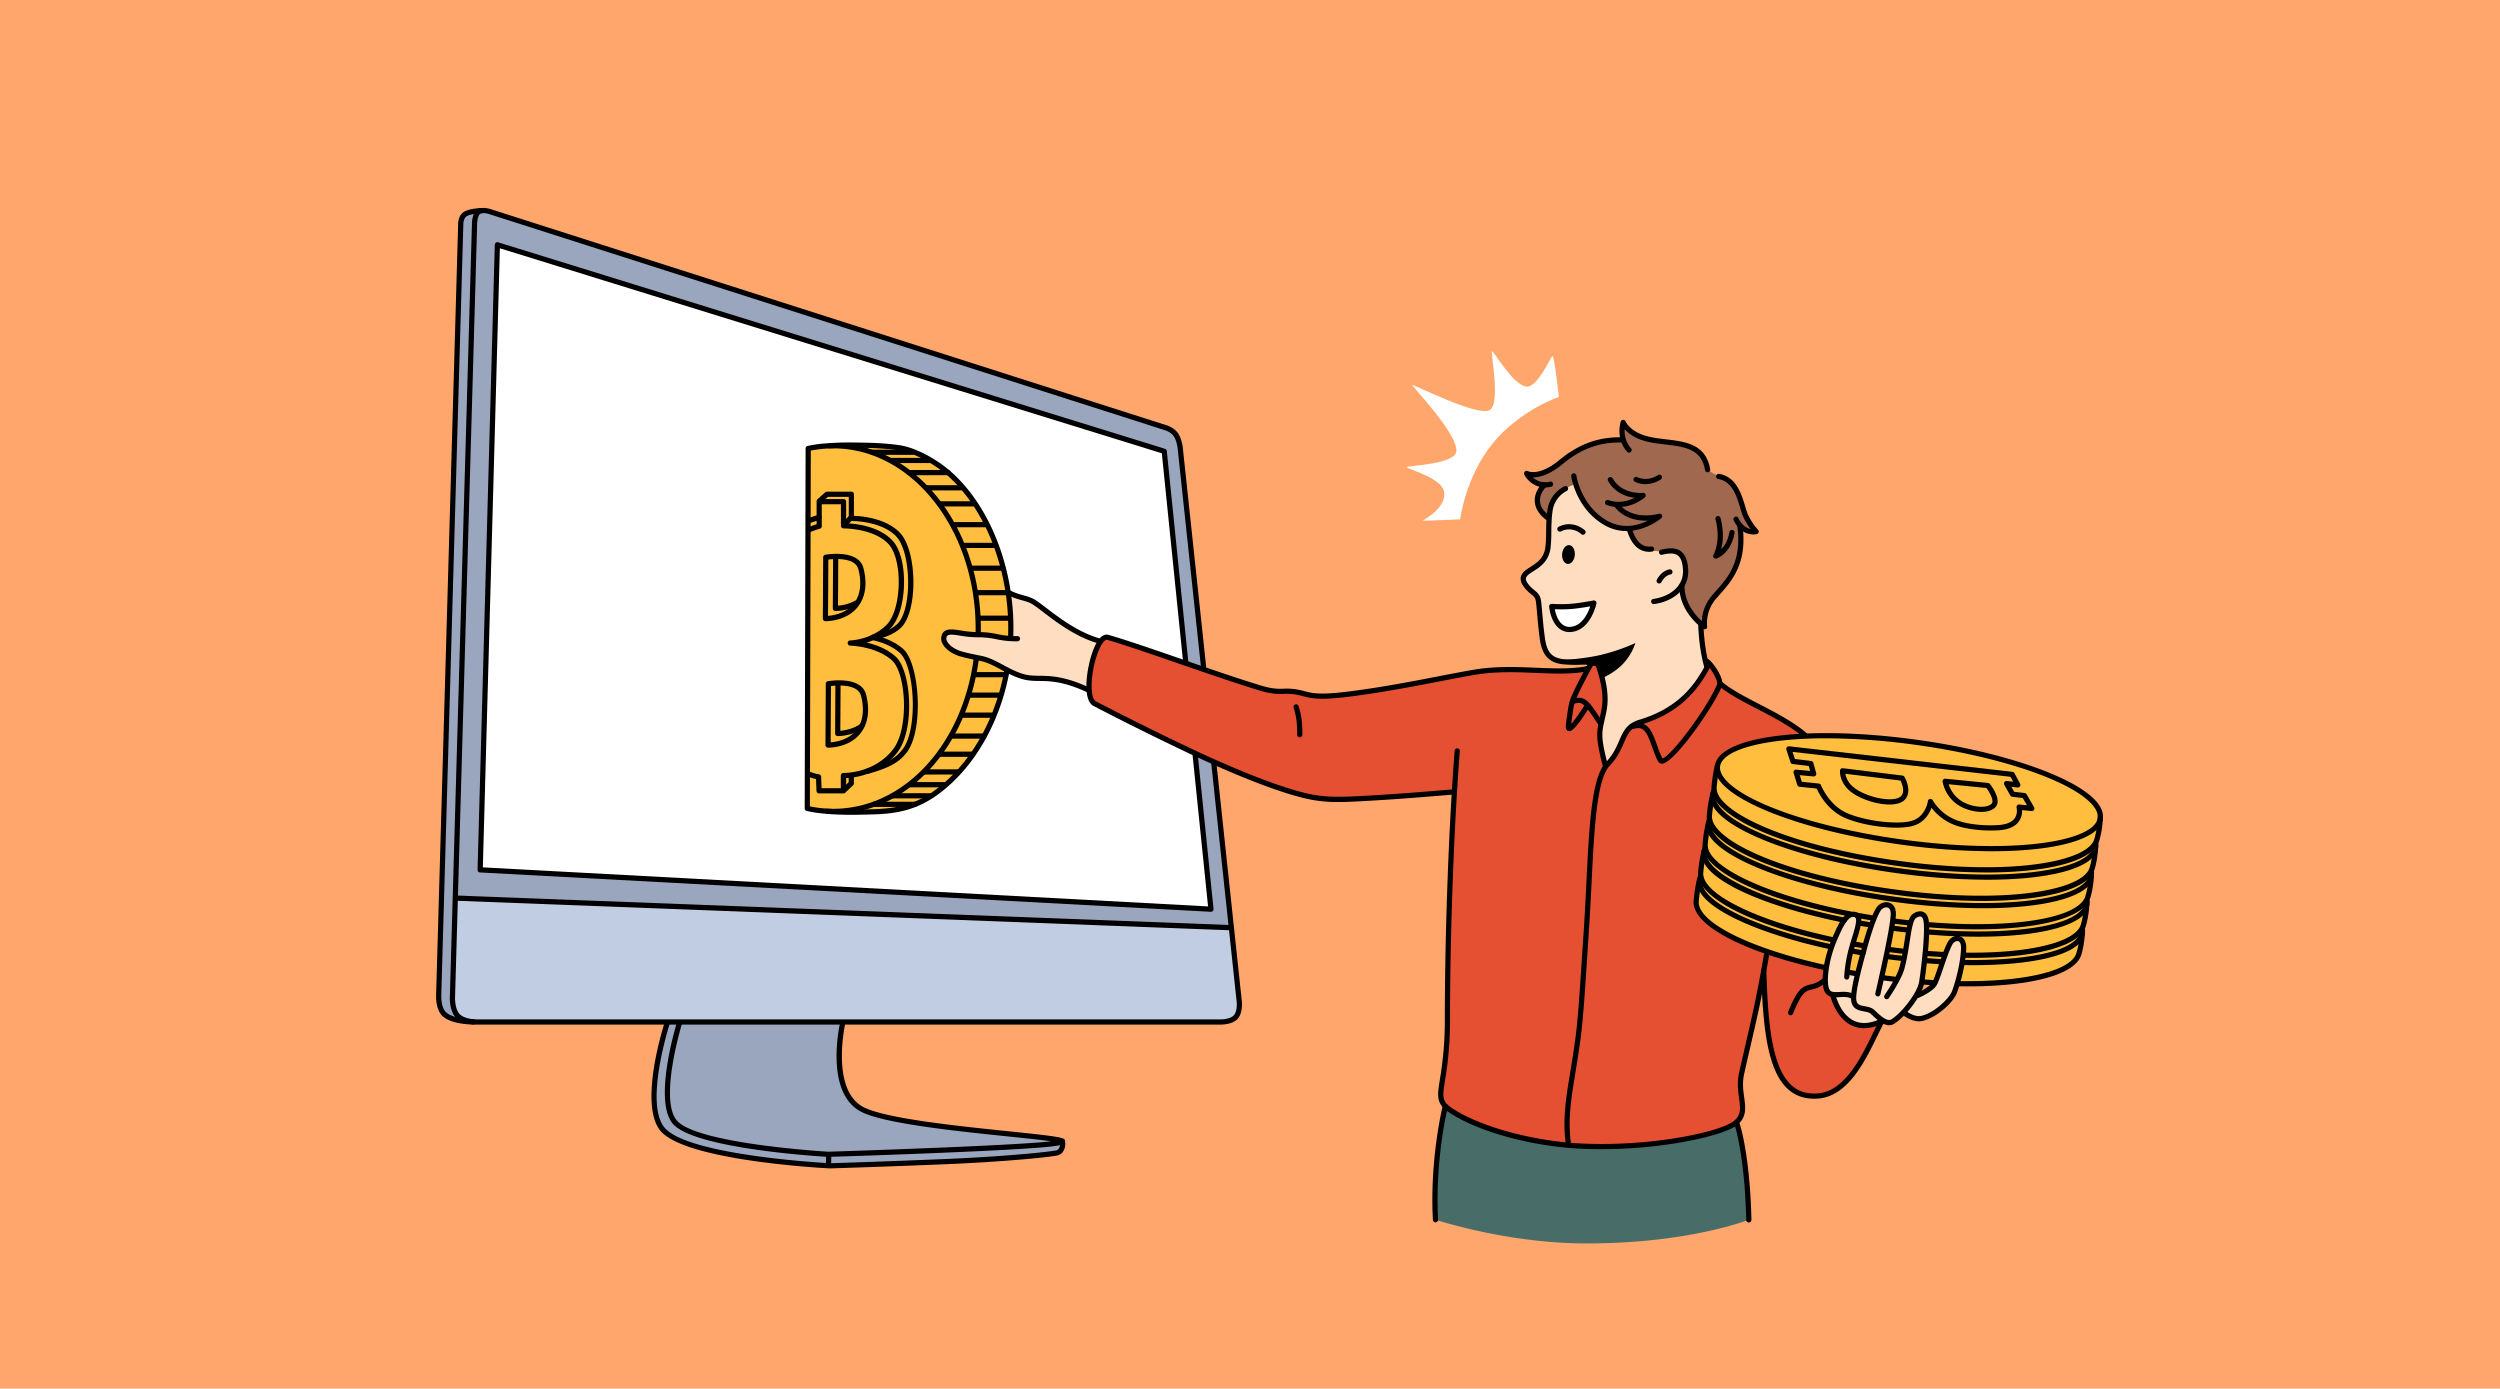 <svg id="Layer_1" data-name="Layer 1" xmlns="http://www.w3.org/2000/svg" viewBox="0 0 2742 1523"><defs><style>.cls-1{fill:#ffa66c;}.cls-1,.cls-10,.cls-2,.cls-3,.cls-4,.cls-5,.cls-6,.cls-7,.cls-8,.cls-9{fill-rule:evenodd;}.cls-2{fill:#9aa6be;}.cls-3{fill:#486d69;}.cls-4{fill:#fff;}.cls-5{fill:#e55033;}.cls-6{fill:#a0684f;}.cls-7{fill:#ffddc0;}.cls-8{fill:#ffbe3e;}.cls-9{fill:#c1cde3;}</style></defs><g id="Ñëîé_3" data-name="Ñëîé 3"><path class="cls-1" d="M0,0H2742V1523H0Z"/></g><g id="Ñëîé_2" data-name="Ñëîé 2"><path class="cls-2" d="M504.87,243.87s.25-6.08,7.31-9.24,20.93-3.38,20.93-3.38L1281.44,470.9a22.85,22.85,0,0,1,7.94,6,25.54,25.54,0,0,1,4.09,9.44l65.82,614.49s1.16,7.55-2.31,12.65-11.55,7.75-11.55,7.75l-421.76,0s-15.36,76.92,22.59,96.09c20.43,10.31,55.55,13.8,88,19,42.13,6.73,87.2,9.07,112.12,11.56,13.64,1.36,19.59,4.44,19.59,4.44s.38,11.37-6.74,12.1c-23.61,2.42-23.27,4.7-86,8.39s-164.78,6.39-164.78,6.39-51.89-1.94-102.49-11.75c-29.54-5.74-58.77-12.45-76.07-25.93-29.8-23.23,1.59-120.22,1.59-120.22l-221.23-1.37s-14.36-.69-21.88-6.57-8.17-16.92-8.17-16.92Z"/><path class="cls-3" d="M1584.48,1216.09l320.35,16.49s6.29,17.9,9.62,44.2,3.7,61,3.7,61-66.72,26.58-180.89,26c-85.93-.43-162.79-26-162.79-26s-1.2-34.24,1.3-64.66A441.6,441.6,0,0,1,1584.48,1216.09Z"/><path class="cls-4" d="M544.83,270l731.86,225,51,502.11L527.31,953.47Z"/><path class="cls-5" d="M1212.52,699.27l180.53,57.67,23.73.87,24.63,5.93s19.58.56,65.29-6.52,117.56-21.83,117.56-21.83a239.72,239.72,0,0,1,53.6-1.15c28.74,2.73,62.47-.46,62.47-.46l5.86-7.31s68.15-15.07,103.12-9.27,36.78,32.5,36.78,32.5,25.31,15.43,49.51,28.32c28,14.92,44.27,28.57,44.27,28.57L2062,1123.1s-14.47,37.18-35.7,60.67c-14.11,15.6-33.11,22.66-45.93,17.85-9.48-3.55-23.33-10.17-29.85-26-15.55-37.82-17-100.61-17-100.61l-24.88,109.32s1.26,14.94,2.51,26c1.13,10,3.4,15.56-15.7,25.6-27.27,14.33-115.4,22-148.41,22.17-50,.25-123.89-18.17-155.74-39.21-20.22-13.37-9.65-32.94-9.65-32.94s3.74-18.36,4.88-48.09c1.6-42,1-104.34,2.9-150.7,3.31-79.2,5.49-118,5.49-118s-29,2-60.58,4.26c-31.24,2.19-65,4.56-84.27,2.2-47.59-5.83-117.79-37.88-117.79-37.88l-134.52-66.11a84.12,84.12,0,0,1-2.95-34.19C1198.42,710.57,1212.52,699.27,1212.52,699.27Z"/><path class="cls-6" d="M1778.87,482.17l1.18-16.47s9.8,10.57,23.27,13.87c15.73,3.86,36.72,1.36,57,14.64,5.81,3.81,10.65,19.05,16.09,23.29,5.8,4.52,17.58,6.13,22.27,11.25,10.92,11.89,11.53,24.35,16.38,37.51,6.25,16.91,10.61,12.7,9.39,16.06s-15-3.06-15-3.06,2.52,22.6-8,49.2c-5.16,13-17.93,20-24.87,31-7.21,11.43-8.48,26.63-8.48,26.63L1698.23,568.34s-9.89-7.22-11.36-16,5.45-19.14,5.45-19.14a53.1,53.1,0,0,1-9.67-4.88,21,21,0,0,1-5.7-5.85,67.73,67.73,0,0,0,22.38-7.44c11.94-6.71,23.78-18.38,37.18-23.68C1762,481.26,1778.87,482.17,1778.87,482.17Z"/><path class="cls-7" d="M1728,531s10.52,25,25.25,37.32,33.66,11.79,33.66,11.79,6.07,22.64,25.53,24.07,27.66,1.45,27.66,1.45,7.67,5.77,8.52,15.28-5.11,22.76-5.11,22.76a51.93,51.93,0,0,0,5.89,21.17c5.64,10.43,16.7,20.51,16.7,20.51a197.65,197.65,0,0,0,1.54,21.81c1.5,11.44,4.45,23.93,4.45,23.93s-10.89,23.48-29.17,39.12c-16,13.67-38.69,19.25-50.87,25.43-10.23,5.19-14,21.75-18.78,29.36-7.51,11.81-13,14.34-13,14.34S1754,820,1754.14,804c.15-14.93,6.83-26.22,6-39.61-1.65-27.81-8.19-38.59-8.19-38.59s-25.76,3.49-43.23-2.09c-7.09-2.27-13.62-8.92-14.83-13.19-2.68-9.51-5.15-43.91-6.75-52.91s-18.68-12.08-16.7-23.07c2-10.8,16.11-12.27,23.13-21.44,5.05-6.6.74-41.85,9.25-64C1707.23,537.7,1728,531,1728,531Z"/><path class="cls-8" d="M1883.83,838.38s1.5-11.11,27.71-19.7c18.94-6.21,58.13-12.52,93.71-12.4,47.76.16,107,9.11,153,18.27a589.23,589.23,0,0,1,67.32,18s38.43,13.16,58.21,26.72,20.93,27.51,20.93,27.51L2280,1049.18s-8,11.16-26.86,17.69c-26.51,9.17-72.39,14.27-129.22,10.74-45.92-2.85-101.41-10.55-146.17-22.3-50.12-13.16-58.66-17.55-88.08-33.32S1860,992.22,1860,992.22Z"/><path class="cls-8" d="M886,492.28a338.37,338.37,0,0,1,70-4.19c26.13,1.31,53.48,5,77.41,24.1,35.79,28.63,74.69,83.87,74.69,177.77a295.49,295.49,0,0,1-8.57,69c-12.85,52.61-39,83.85-64.21,106.12C989.07,906,885.26,885.86,885.26,885.86Z"/><path class="cls-7" d="M1036.89,693.75c5.55-5.77,16,1.26,26,1.81,21.66,1.2,45.3,4.42,45.3,4.42l-1.39-48.88,25.62,7.35s21.66,18.2,40.29,29.45,34.23,15.52,34.23,15.52a124.53,124.53,0,0,0-9,24.7c-3.29,13.54-3.54,29.28-3.54,29.28s-17.74-8.26-32.54-12.54c-6.77-2-28.93.89-38.32-1.44-12.18-3-28.92-14.4-40.87-18.44-18.46-6.27-31.51-6.63-39.85-11.83C1035.65,708.71,1031.34,699.51,1036.89,693.75Z"/><path class="cls-7" d="M2026.41,1004.52c1.3-1.87,11.66-4.27,11.75,3.63.12,9.73-4.86,26.83-8,39.66a171.8,171.8,0,0,0-3.56,18.33l10.9,2.1s10-42.68,19.73-64.64c3.89-8.78,10.16-11.33,12-11,1.49.27,6.89,1.36,6.83,7.79-.18,22-12.21,72.57-12.21,72.57s9.86,1.1,14.67,1.67c3.55.42,7.44-12.5,9.74-25.1,2.54-13.91,3.45-28.11,7.06-38.71,2.45-7.17,11.53-9.41,13.14-8,7.65,6.49,5.94,26.56,3.89,43.51a362.16,362.16,0,0,1-9,46.44s14.52-7.17,17.79-13.56c5.88-11.46,9.44-28.42,15.31-39.67,5.55-10.63,13.48-16.21,16.71-5.64s-8.24,47.37-9.91,55c-2.34,10.64-21.8,24.12-31.63,27.58-11.76,4.14-24.15-5.26-24.15-5.26l-13.39,10.74-9.76-2.3s-8.18,5.17-16.48,5.84c-8.6.7-16.48-1-22.38-6.53-6.34-6-15.81-28.36-15.81-28.36a9,9,0,0,1-6.76-6.9c-1.7-6.59.31-18.81,1.82-27.64C2008.68,1032.87,2024,1008,2026.41,1004.52Z"/><path class="cls-9" d="M499.5,985.75l850.39,31.42,9.17,88.6-3.45,10.24-9.43,5.57-834.83-.38-9.74-3.72-5.77-16.41Z"/><path d="M1338.41,1123.8c-.44,0-.71,0-.78,0H522.74c-.59,0-15.52.22-22.92-7.76s-6.43-23.18-6.39-23.82L517.6,246.71c0-1.1-.21-12.3,5.48-16.59s16-.54,17.12-.09l739.45,236.46c.23.06,7.69,2.25,12.12,8.32,4.29,5.88,5.4,15.05,5.44,15.44l25.65,240.5a2.86,2.86,0,1,1-5.68.6l-25.64-240.47c0-.05-1-8.05-4.38-12.71-3.23-4.42-9.11-6.2-9.16-6.21L538.28,235.41c-2.85-1.11-9.21-2.65-11.76-.73s-3.3,9-3.21,12l-24.17,845.76c0,.24-.82,13.53,4.87,19.67,4.71,5.07,15,6,18.67,5.93h815.05c3.09.12,11.57-.44,15.24-4.18s3.71-11.81,3.44-14.62l-27.86-261.33a2.85,2.85,0,1,1,5.67-.61l27.87,261.36c.05.54,1.2,12.84-5,19.2C1351.66,1123.39,1341.34,1123.8,1338.41,1123.8Z"/><path d="M519.35,1123.71c-2.9,0-25-.31-34.36-9.62-7.52-7.47-6.7-22.33-6.66-23l24.16-845.51c0-.18-.24-8.78,6.08-13.05,5.59-3.77,18.17-4.37,19.58-4.42a2.85,2.85,0,1,1,.23,5.7c-3.4.14-13,1-16.62,3.45s-3.56,8.26-3.56,8.31L484,1091.38c0,.22-.7,13,5,18.66,6.74,6.7,24.36,8,30.56,8h0a2.86,2.86,0,0,1,0,5.71Z"/><path d="M1328.15,1000.05H1328L526.49,956.9a2.85,2.85,0,0,1-2.7-2.93l18.88-685.55a2.84,2.84,0,0,1,3.69-2.65l731.4,226.49a2.86,2.86,0,0,1,2,2.44l23.57,231.14a2.85,2.85,0,1,1-5.68.57l-2.13-20.89-21.25-208.36-726-224.83-18.69,679L1325,994.16l-17-166.1a2.86,2.86,0,0,1,5.69-.58L1331,996.9a2.87,2.87,0,0,1-2.84,3.15Z"/><path d="M1347.7,1020.27h-.12l-848-32.36a2.85,2.85,0,0,1-2.74-3,2.81,2.81,0,0,1,3-2.75l848,32.36a2.86,2.86,0,0,1-.1,5.71Z"/><path d="M908.27,1268.88c-6.25-.35-147.37-8.65-170.5-36.54-21.33-25.72,3.71-107.82,4.79-111.31a2.86,2.86,0,0,1,5.46,1.69c-.26.82-25.22,82.62-5.85,106,21.55,26,164.73,34.39,166.17,34.47.37,0,62.58-1.93,128.92-4.72,59.29-2.5,98-4.73,115.65-6.67-11.06-1.59-29.05-3.46-47.72-5.39-55.86-5.8-132.36-13.73-159.1-26.24-42.42-19.84-25.25-96-24.5-99.26a2.85,2.85,0,0,1,5.56,1.3c-.17.74-16.88,74.9,21.36,92.79,25.87,12.1,101.82,20,157.27,25.73,36.74,3.81,56.11,5.9,60.48,8.22a3.28,3.28,0,0,1,1.89,3.7c-.8,3.53-1.38,6.09-130.65,11.52C971.12,1267,908.89,1268.86,908.27,1268.88Z"/><path d="M910.26,1281.51c-6.72-.33-159.5-8.36-186.14-41.56-23.62-29.44,3.65-114.68,4.83-118.29a2.85,2.85,0,1,1,5.43,1.76c-.28.86-27.5,85.91-5.8,113,25,31.22,180.17,39.34,181.74,39.42.39,0,62.59-1.93,128.93-4.72,46.86-2,101.47-6.26,119.27-9.37a4.71,4.71,0,0,0,3.16-2.71c1.12-2.17,1.26-4.89.7-6.07a2.85,2.85,0,1,1,5.15-2.46c1.41,2.94,1.09,7.52-.77,11.14a10.2,10.2,0,0,1-7.25,5.72c-18.31,3.2-72.15,7.44-120,9.45C973.11,1279.58,910.88,1281.49,910.26,1281.51Z"/><path d="M908.71,1279.93h-.07a2.86,2.86,0,0,1-2.79-2.93l.24-9.13a2.75,2.75,0,0,1,2.92-2.78,2.86,2.86,0,0,1,2.79,2.93l-.24,9.13A2.85,2.85,0,0,1,908.71,1279.93Z"/><path d="M1193.55,759.53a2.84,2.84,0,0,1-1.2-.27c-26-12-40.53-12.23-52.22-12.38-5.62-.07-10.93-.14-16.59-1.47-9.41-2.22-17.68-6.66-25.68-10.95-6.73-3.62-13.08-7-19.55-8.81-1.77-.49-4.42-1-7.49-1.64-5.16-1-11.58-2.32-18.09-4.22-7.19-2.1-15.9-7.28-19.16-14.12a11.6,11.6,0,0,1-.41-9.72c3-7.22,11.4-5.91,21.1-4.4a108.74,108.74,0,0,0,18.07,1.7,98,98,0,0,1,21.55,2.25,93.37,93.37,0,0,0,22.17,2.17,2.86,2.86,0,0,1,.14,5.71,100.81,100.81,0,0,1-23.38-2.27A92.14,92.14,0,0,0,1072.4,699a114.12,114.12,0,0,1-19-1.77c-8.73-1.36-13.72-2-15,1a5.92,5.92,0,0,0,.3,5c2.14,4.48,8.56,9,15.61,11.1,6.28,1.83,12.56,3.09,17.61,4.1,3.18.64,5.92,1.19,7.89,1.74,7.09,2,13.72,5.51,20.73,9.27,7.67,4.12,15.61,8.39,24.29,10.43,5.05,1.19,9.82,1.25,15.36,1.32,12.23.16,27.46.36,54.54,12.91a2.86,2.86,0,0,1-1.2,5.45Z"/><path d="M1205.6,705.83a2.86,2.86,0,0,1-.77-.1c-24.5-6.84-46.08-23.28-60.36-34.16-6-4.61-11.26-8.59-14.55-10.17a59.71,59.71,0,0,0-8.47-2.84c-5.09-1.46-10.86-3.11-16.45-6.08a2.86,2.86,0,1,1,2.69-5c5,2.69,10.51,4.25,15.33,5.63a61.79,61.79,0,0,1,9.38,3.19c3.81,1.83,9,5.77,15.53,10.76,13.94,10.62,35,26.66,58.43,33.21a2.85,2.85,0,0,1-.76,5.6Z"/><path d="M914.06,892.77a131.1,131.1,0,0,1-29.26-3.32,2.86,2.86,0,0,1-2.22-2.79l1-394.74a2.85,2.85,0,0,1,2.24-2.78,130.82,130.82,0,0,1,28.25-3.09c89.18,0,161.73,91.22,161.73,203.35l-.07,5.65a3,3,0,0,1-2.89,2.82A2.86,2.86,0,0,1,1070,695l.07-5.61c0-109-70-197.61-156-197.61a125,125,0,0,0-24.79,2.48l-1,390.13a125.38,125.38,0,0,0,25.76,2.68c76.93,0,141.7-69.71,154-165.76a2.86,2.86,0,1,1,5.67.73C1061.05,821,993.9,892.77,914.06,892.77Z"/><path d="M933.64,893.69c-7.94,0-16.66-.23-26.48-1a2.86,2.86,0,1,1,.44-5.7,394.37,394.37,0,0,0,43.78.69l5.06-.13c25.27-.56,46.77-4.39,69.55-21.23,37.51-27.69,65-75,75.38-129.86a2.86,2.86,0,1,1,5.61,1.07c-10.66,56.23-38.94,104.85-77.6,133.39-24,17.72-46.46,21.75-72.81,22.35l-5,.12C946,893.54,940.05,893.69,933.64,893.69Z"/><path d="M1108.45,702.9h-.12a2.86,2.86,0,0,1-2.73-3c.15-3.65.23-7.33.23-11,0-65.06-24.52-128.26-64-164.95-17.08-15.88-39.56-26.83-52.94-29.43-10.63-2.08-27.73-3.06-39.14-3.27-20.58-.38-28.74-.35-39.66.54a2.85,2.85,0,0,1-.47-5.69c11.17-.91,19.44-.94,40.23-.56,12.2.22,29.15,1.23,40.13,3.37,13.74,2.68,37,13.47,55.74,30.85,40.6,37.74,65.82,102.55,65.82,169.14,0,3.78-.08,7.53-.25,11.27A2.85,2.85,0,0,1,1108.45,702.9Z"/><path d="M925.08,870.23H898.39a2.86,2.86,0,0,1-2.86-2.74l-.48-13a47.36,47.36,0,0,1-9.79-3.28,2.85,2.85,0,1,1,2.35-5.2A35.33,35.33,0,0,0,898,849.18a2.87,2.87,0,0,1,2.63,2.74l.47,12.6h21.08V850.63a2.88,2.88,0,0,1,.88-2.06,2.68,2.68,0,0,1,2.08-.79c.33,0,33.71.88,54.54-26.17,17.61-22.88,14.18-83.39-1.37-97.31-17.32-15.51-45.61-16.16-45.89-16.16a2.86,2.86,0,0,1,0-5.71c.23,0,22.73-.41,39.66-16.8C980,678,985.19,661,985.69,641.23s-3.91-37-11.51-44.88c-16.54-17.08-48.66-16.76-49-16.77a3.07,3.07,0,0,1-2-.82,2.83,2.83,0,0,1-.86-2V553.08h-21v24.08a2.85,2.85,0,0,1-2,2.74,99.39,99.39,0,0,0-11.14,3.92,2.86,2.86,0,0,1-2.64-5.07,83.4,83.4,0,0,1,10.11-3.7V550.23a2.86,2.86,0,0,1,2.86-2.86h26.69a2.86,2.86,0,0,1,2.86,2.86v23.68c8.76.31,35,2.57,50.34,18.46,8.76,9,13.67,27.37,13.12,49-.54,21.22-6.4,39.74-15.29,48.35a65.52,65.52,0,0,1-25.57,15.11c9.91,2.27,22.09,6.68,31.62,15.21,17.35,15.52,21.46,79.87,2.08,105-19.13,24.85-47.15,28-56.3,28.37v13.92A2.86,2.86,0,0,1,925.08,870.23Z"/><path d="M905.54,681.34h-.26a2.86,2.86,0,0,1-2.8-2.88l.38-67.25a2.86,2.86,0,0,1,2.36-2.8c1.48-.26,36.38-6.16,41.78,14.55,4.4,16.9,2.37,31.54-5.87,42.31C929.24,680.82,908.27,681.34,905.54,681.34Zm3-67.63-.36,61.78c6-.5,20.1-2.84,28.4-13.69,7.13-9.33,8.81-22.26,4.87-37.41C938.06,611.32,915.9,612.84,908.56,613.71Z"/><path d="M908.42,820.07h-.26a2.86,2.86,0,0,1-2.81-2.87l.38-67.26a2.86,2.86,0,0,1,2.36-2.8c1.48-.25,36.39-6.16,41.78,14.56,4.4,16.9,2.38,31.53-5.86,42.31C932.12,819.56,911.13,820.07,908.42,820.07Zm3-67.63-.35,61.78c6-.5,20.1-2.84,28.39-13.68,7.13-9.33,8.82-22.26,4.87-37.41C940.93,750.06,918.77,751.57,911.43,752.44Z"/><path d="M919,807.34h-.24a2.86,2.86,0,0,1-2.8-2.87l.3-53a2.85,2.85,0,0,1,2.85-2.84h0a2.86,2.86,0,0,1,2.84,2.87l-.29,50c4.64-.39,14.14-1.87,22-7.54a2.86,2.86,0,0,1,3.33,4.64C935.37,807,921.14,807.34,919,807.34Z"/><path d="M916.45,670.14h-.23a2.86,2.86,0,0,1-2.81-2.87l.32-55a2.86,2.86,0,0,1,2.86-2.84h0a2.86,2.86,0,0,1,2.84,2.87l-.3,52a47.52,47.52,0,0,0,18.64-5.4,2.86,2.86,0,1,1,2.78,5A53.41,53.41,0,0,1,916.45,670.14Z"/><path d="M887.08,573.9a2.86,2.86,0,0,1-.88-5.57l10.94-3.56a2.86,2.86,0,1,1,1.77,5.43L888,573.76A2.8,2.8,0,0,1,887.08,573.9Z"/><path d="M950.92,848.92a2.85,2.85,0,0,1-.77-5.6C972.58,837,982.26,831.8,990,821.76c17.46-22.68,12.89-91.38-3-105.6-9.14-8.19-21.32-12.16-29.92-14a2.86,2.86,0,1,1,1.22-5.58c9.28,2,22.45,6.36,32.51,15.37,17.61,15.77,22.87,88.45,3.71,113.35-8.51,11-19.31,17-42.83,23.57A3,3,0,0,1,950.92,848.92Z"/><path d="M926.6,868.82a2.86,2.86,0,0,1-2-4.94l6.24-5.88v-6.79a2.86,2.86,0,1,1,5.71,0v8a2.87,2.87,0,0,1-.9,2.08L928.55,868A2.83,2.83,0,0,1,926.6,868.82Z"/><path d="M957.3,701.87a2.86,2.86,0,0,1-.48-5.67c8.39-1.42,20-4.66,27.5-12,16.33-15.82,15.36-78.65-1.49-96-16.54-17.08-48.7-16.79-49.05-16.76a3.07,3.07,0,0,1-2-.82,2.88,2.88,0,0,1-.85-2V544.94H908.12l-7.44,6.61a2.85,2.85,0,1,1-3.79-4.27l8.25-7.33a2.88,2.88,0,0,1,1.9-.72h26.69a2.86,2.86,0,0,1,2.86,2.86v23.68c8.76.31,35,2.57,50.34,18.46,19.21,19.83,20.07,86,1.36,104.12-8.58,8.31-21.33,11.92-30.51,13.48A2.59,2.59,0,0,1,957.3,701.87Z"/><path d="M925.75,578.48a2.83,2.83,0,0,1-2-.8,2.87,2.87,0,0,1-.07-4l7.38-7.63a2.85,2.85,0,0,1,4.11,4l-7.38,7.64A2.85,2.85,0,0,1,925.75,578.48Z"/><path d="M1105.11,652.92h-33.72a2.86,2.86,0,1,1,0-5.71h33.5a3,3,0,0,1,3,2.86A2.77,2.77,0,0,1,1105.11,652.92Z"/><path d="M1107.52,680.91h-33.64a2.86,2.86,0,1,1,0-5.71h33.64a2.86,2.86,0,1,1,0,5.71Z"/><path d="M1099.77,626.05h-33a2.86,2.86,0,0,1,0-5.71h33a2.86,2.86,0,1,1,0,5.71Z"/><path d="M1091.85,601.05H1058.2a2.86,2.86,0,0,1,0-5.71h33.65a2.86,2.86,0,1,1,0,5.71Z"/><path d="M1080.67,578.29h-34a2.86,2.86,0,1,1,0-5.71h34a2.86,2.86,0,0,1,0,5.71Z"/><path d="M1067.47,555.52h-36.13a2.86,2.86,0,1,1,0-5.71h36.13a2.86,2.86,0,0,1,0,5.71Z"/><path d="M1055.29,537.85h-38.82a2.86,2.86,0,1,1,0-5.71h38.82a2.86,2.86,0,1,1,0,5.71Z"/><path d="M1039.62,521.17H997.39a2.86,2.86,0,1,1,0-5.71h42.23a2.86,2.86,0,1,1,0,5.71Z"/><path d="M1019.58,507.92H978.1a2.86,2.86,0,0,1,0-5.72h41.48a2.86,2.86,0,0,1,0,5.72Z"/><path d="M1000.67,498.87H956.6a2.86,2.86,0,0,1,0-5.71h44.07a2.86,2.86,0,1,1,0,5.71Z"/><path d="M1102.19,742.83h-31.9a2.86,2.86,0,1,1,0-5.71h31.9a2.86,2.86,0,0,1,0,5.71Z"/><path d="M1095.68,765.27h-31.9a2.86,2.86,0,0,1,0-5.71h31.9a2.86,2.86,0,1,1,0,5.71Z"/><path d="M1089,787.25h-31.9a2.86,2.86,0,1,1,0-5.71H1089a2.86,2.86,0,0,1,0,5.71Z"/><path d="M1078.85,810.14H1045a2.86,2.86,0,1,1,0-5.71h33.9a2.86,2.86,0,1,1,0,5.71Z"/><path d="M1067,830.11h-36.39a2.86,2.86,0,0,1,0-5.72H1067a2.86,2.86,0,0,1,0,5.72Z"/><path d="M1050.18,849.52h-36.39a2.86,2.86,0,0,1,0-5.71h36.39a2.86,2.86,0,1,1,0,5.71Z"/><path d="M1036.39,863.51H998.16a2.86,2.86,0,0,1,0-5.71h38.23a2.86,2.86,0,0,1,0,5.71Z"/><path d="M1020.23,875.68h-41a2.86,2.86,0,1,1,0-5.71h41a2.86,2.86,0,1,1,0,5.71Z"/><path d="M1003.58,885.07H958.51a2.86,2.86,0,0,1,0-5.72h45.07a2.86,2.86,0,0,1,0,5.72Z"/><path d="M1468.41,879.65a154.71,154.71,0,0,1-40.38-4.79c-40.65-10.38-96.26-35.43-125.78-49.43-33.31-15.79-72.74-35.39-102.9-51.14-13.29-6.94-7-44.66,0-62.09,6.13-15.28,12.35-17.06,16.48-15.88,19.23,5.53,48.58,15.66,79.65,26.39,30.32,10.46,61.66,21.28,87,29,13,4,18.94,3.81,25.21,3.65a68.91,68.91,0,0,1,13.49.64,84.93,84.93,0,0,1,9.67,2.1c8.73,2.29,17,4.46,51.55-.06,34.32-4.48,66.62-10.72,95.12-16.23,13.72-2.65,26.67-5.16,38.45-7.19,23.78-4.1,46.8-3.16,69.06-2.25,19.91.81,38.72,1.58,55-1.67a2.85,2.85,0,0,1,1.11,5.6c-17,3.38-36.11,2.6-56.37,1.77-22-.89-44.68-1.82-67.85,2.18-11.73,2-24.66,4.52-38.34,7.17-28.58,5.52-61,11.78-95.47,16.28-35.68,4.66-44.45,2.36-53.74-.07a81.25,81.25,0,0,0-9.07-2,63.42,63.42,0,0,0-12.49-.57c-6.44.18-13.12.35-27-3.9-25.39-7.75-56.79-18.59-87.16-29.07-31-10.7-60.28-20.81-79.36-26.3-2-.57-5.82,3.11-9.59,12.52-8.54,21.32-10,51.08-2.69,54.9,30.1,15.72,69.46,35.28,102.71,51,29.34,13.92,84.55,38.79,124.75,49.06,18.92,4.83,33.82,5.18,56.35,4.14,27.65-1.29,63.77-3.85,107.34-7.61a2.86,2.86,0,0,1,.49,5.69c-43.65,3.77-79.84,6.33-107.56,7.62C1479.73,879.47,1473.93,879.65,1468.41,879.65Z"/><path d="M1425.6,808.64a2.86,2.86,0,0,1-2.86-2.86c0-11-.66-19.77-3.94-29.62a2.86,2.86,0,0,1,5.42-1.81c3.52,10.58,4.23,19.87,4.23,31.43A2.86,2.86,0,0,1,1425.6,808.64Z"/><path d="M1756.3,1260.42c-7.57,0-15.2-.18-22.83-.55-54.1-2.65-111.75-18.45-143.45-39.32-15-9.87-13.81-17.29-10.67-37.12a385.54,385.54,0,0,0,5.33-66.37c0-76.79,3.3-197.4,10.77-293.73a2.86,2.86,0,0,1,5.7.44c-7.47,96.18-10.78,216.6-10.75,293.29a391.13,391.13,0,0,1-5.41,67.26c-3,19.08-3.74,23.61,8.17,31.46,30.44,20,88.25,35.82,140.59,38.38,76.14,3.72,151.22-12.16,167.46-24.31,8.75-6.55,7.67-14.51,6.18-25.51-1.09-8-2.33-17.14,0-27.61,3-13.34,5.57-24.5,7.92-34.68,6.92-30,11.93-51.6,19.44-95.41a2.86,2.86,0,1,1,5.63,1c-7.54,44-12.56,65.68-19.51,95.73-2.35,10.16-4.92,21.31-7.91,34.64-2.12,9.47-1,18,.07,25.59,1.56,11.46,3,22.29-8.41,30.85C1889.4,1245.81,1825.44,1260.41,1756.3,1260.42Z"/><path d="M1574.45,1340.66a2.85,2.85,0,0,1-2.85-2.7c-3.63-67,10.7-124.72,10.85-125.3a2.86,2.86,0,0,1,5.54,1.4c-.15.57-14.27,57.52-10.69,123.59a2.85,2.85,0,0,1-2.69,3Z"/><path d="M1918.11,1340.77a2.85,2.85,0,0,1-2.85-2.79c-1.59-70-12.51-103.56-12.62-103.89a2.85,2.85,0,0,1,5.41-1.81c.47,1.38,11.3,34.59,12.92,105.57a2.86,2.86,0,0,1-2.79,2.92Z"/><path d="M2104.7,1120.19c-7.87,0-15.38-5.22-15.74-5.47a2.86,2.86,0,0,1,3.29-4.67c.07,0,8,5.53,14.48,4.24,14.37-2.9,31.38-19.11,34.45-27.75,6.42-18.06,9.71-37.51,9.66-47.4,0-3.89-1.2-6.4-3.24-6.89-1.85-.46-4.79.82-6.5,4.1-3.24,6.19-6.58,16.09-9.54,24.81s-5.51,16.33-7.76,19.84c-4.41,6.89-18,12.8-19.5,13.46a2.86,2.86,0,0,1-2.24-5.26c3.71-1.58,14-6.69,16.93-11.28,1.87-2.92,4.44-10.53,7.16-18.59,3-8.92,6.44-19,9.88-25.62,2.78-5.3,8.1-8.18,12.92-7s7.56,5.79,7.6,12.42c.07,12.3-4,32.59-10,49.34-4,11.22-23,28.27-38.7,31.44A16.1,16.1,0,0,1,2104.7,1120.19Z"/><path d="M2072,1124.48c-6.75,0-13.56-6.38-18.42-10.92l-1.83-1.7c-1.61-1.47-4.37-2-7.3-2.51-5.24-1-11.76-2.16-13.73-9.89-2.45-9.65,4.79-36,11.79-61.56l.46-1.67c.87-3.17,8.66-31.19,15.18-40.87,3.07-4.55,9-6.88,13.9-5.38,2.22.67,7.38,3.23,7.39,12.28,0,15.73-16.31,85.32-17,88.27a2.86,2.86,0,1,1-5.56-1.31c.17-.71,16.85-71.88,16.85-87,0-2.65-.59-6-3.35-6.82-2.45-.75-5.83.64-7.49,3.11-4.88,7.25-11.36,28-14.41,39.19l-.47,1.67c-6.16,22.48-13.83,50.45-11.76,58.64,1,4,4,4.73,9.23,5.68,3.59.66,7.29,1.34,10.11,3.9l1.89,1.76c4.92,4.6,12.34,11.53,17,8.64,12.13-7.59,28.6-29.79,30.39-41,2.22-14,6.8-52.83,4.91-66.19-.41-2.89-1.31-4.78-2.55-5.34-1.49-.65-4,.26-5.82,1.48-3.24,2.15-5.1,14.18-6.9,25.82-1.43,9.22-3,19.66-5.74,29.64-3.33,12.35-16.48,31.39-17,32.2a2.86,2.86,0,1,1-4.69-3.26c.13-.19,13.15-19,16.22-30.43,2.61-9.68,4.2-20,5.6-29,2.35-15.19,4.05-26.17,9.38-29.71,1.89-1.25,6.77-4,11.32-1.93,3.19,1.43,5.16,4.71,5.87,9.75,2.09,14.78-3,55.51-4.92,67.89-2.06,12.86-19.33,36.36-33,44.91A10.19,10.19,0,0,1,2072,1124.48Z"/><path d="M2031.78,1095.65a2.81,2.81,0,0,1-1.44-.39c-3.61-2.1-8.16-1.85-12.56-1.6-6.2.35-14,.79-17.11-7.52-3.74-9.81-1.15-34.57,9.64-59l.7-1.58c4-9.2,9.55-21.8,17.53-24.88,2.73-1.06,6.75-1.19,9.56.92,1.74,1.3,3.73,3.95,3.31,9.18-.45,5.64-2.33,11.71-4.51,18.73-3.32,10.73-7.45,24.08-8.52,42.22a2.9,2.9,0,0,1-3,2.69,2.87,2.87,0,0,1-2.69-3c1.12-18.84,5.37-32.56,8.78-43.57,2.07-6.71,3.87-12.5,4.27-17.51.12-1.45,0-3.35-1-4.14s-3-.59-4.09-.18c-5.76,2.23-11.15,14.52-14.36,21.85l-.7,1.59c-10.64,24.09-12.37,47.24-9.53,54.69,1.52,4,4.35,4.26,11.45,3.85,5-.27,10.66-.6,15.76,2.36a2.86,2.86,0,0,1-1.44,5.33Z"/><path d="M1989.82,1205.08c-21.66,0-36.6-12.5-45.58-38.1-9.64-27.46-11.22-66.51-12.27-92.34-.14-3.42-.27-6.59-.41-9.45a2.87,2.87,0,0,1,2.72-3,2.83,2.83,0,0,1,3,2.72c.14,2.87.27,6,.4,9.48,1,25.5,2.6,64,12,90.69,11.36,32.37,30.31,35,43.58,34.17,29.75-1.88,47.84-39.06,61.05-66.21,2.55-5.23,4.95-10.16,7.21-14.39a2.86,2.86,0,0,1,5,2.7c-2.21,4.13-4.59,9-7.11,14.19-13.83,28.41-32.76,67.32-65.83,69.4C1992.3,1205,1991.05,1205.08,1989.82,1205.08Z"/><path d="M1963.93,1113.61a2.87,2.87,0,0,1-2.65-3.92c10.15-25.33,15.57-27.76,24.27-29.86a28.77,28.77,0,0,0,13.43-6.56,2.86,2.86,0,0,1,3.62,4.42,34.52,34.52,0,0,1-15.71,7.69c-6.48,1.57-10.76,2.6-20.31,26.44A2.85,2.85,0,0,1,1963.93,1113.61Z"/><path d="M1871.92,733.46a2.86,2.86,0,0,1-2.74-2.07c-6.14-21.45-6.59-46.22-6.6-47.26a2.84,2.84,0,0,1,2.81-2.9,2.76,2.76,0,0,1,2.9,2.81c0,.25.45,25.07,6.38,45.77a2.87,2.87,0,0,1-2,3.54A3.07,3.07,0,0,1,1871.92,733.46Z"/><path d="M1979.82,809.27a2.86,2.86,0,0,1-1.86-.69c-13.93-12-32.72-21.73-50.9-31.15-15.86-8.24-30.85-16-41.2-24.61a2.86,2.86,0,1,1,3.66-4.39c9.87,8.2,24.59,15.84,40.17,23.92,18.47,9.59,37.56,19.49,52,31.89a2.86,2.86,0,0,1-1.86,5Z"/><path d="M2184.45,933.65a736.17,736.17,0,0,1-99.85-7.35c-96.18-13.34-177.79-42.15-198.48-70.07-4.26-5.75-6-11.44-5.1-16.91,5.12-32.17,102.52-44.41,221.74-27.89,96.17,13.34,177.79,42.15,198.47,70.06,4.27,5.76,6,11.45,5.11,16.92C2302.77,920.89,2254.11,933.64,2184.45,933.65ZM2003,809.77c-69.27,0-113.55,12.8-116.36,30.45h0c-.61,3.89.75,8.14,4.07,12.62,19.83,26.78,99.88,54.66,194.66,67.8,123.87,17.17,211.34,1.91,215.33-23.13.61-3.89-.75-8.14-4.07-12.62-19.84-26.77-99.89-54.66-194.66-67.8A727.89,727.89,0,0,0,2003,809.77Zm-119.18,30h0Z"/><path d="M2178.78,956.92a721.44,721.44,0,0,1-98-7.21c-118.94-16.5-206.47-53.81-203.61-86.78a164.34,164.34,0,0,1,3.72-23.66,2.85,2.85,0,1,1,5.54,1.38,165.12,165.12,0,0,0-3.58,22.77c-2.18,25.22,73.17,63.22,198.71,80.63,123.32,17.11,207.83,1.11,215.41-23.52,3.57-11.61,3.87-25.26,3.87-25.4a2.85,2.85,0,0,1,2.86-2.8h.05a2.85,2.85,0,0,1,2.8,2.91c0,.59-.31,14.57-4.12,27C2295.64,944.44,2247.11,956.92,2178.78,956.92Z"/><path d="M2179.31,964.89a737.68,737.68,0,0,1-99.85-7.34c-96.17-13.34-177.79-42.16-198.47-70.07-4.27-5.76-6-11.45-5.11-16.92a18.24,18.24,0,0,1,1.19-4.17,2.86,2.86,0,1,1,5.27,2.21,12.24,12.24,0,0,0-.82,2.85c-.62,3.9.74,8.15,4.06,12.63,19.84,26.78,99.89,54.67,194.66,67.81,123.87,17.17,211.34,1.9,215.33-23.13a12.1,12.1,0,0,0,.09-3,2.86,2.86,0,0,1,5.69-.5,18,18,0,0,1-.14,4.34C2297.63,952.14,2249,964.89,2179.31,964.89Z"/><path d="M2173.65,988.16a721.83,721.83,0,0,1-98-7.21c-118.93-16.49-206.46-53.8-203.61-86.78a166.51,166.51,0,0,1,3.73-23.65,2.85,2.85,0,1,1,5.54,1.38,164.79,164.79,0,0,0-3.58,22.76c-2.18,25.23,73.17,63.23,198.71,80.63,123.33,17.1,207.83,1.11,215.41-23.51,3.57-11.61,3.87-25.27,3.87-25.4a2.86,2.86,0,0,1,5.72.1c0,.59-.32,14.58-4.13,27C2290.5,975.69,2242,988.16,2173.65,988.16Z"/><path d="M2174.62,996.15a736.17,736.17,0,0,1-99.85-7.35c-96.17-13.33-177.79-42.15-198.47-70.06-4.26-5.76-6-11.45-5.11-16.92a17.79,17.79,0,0,1,1.2-4.18,2.86,2.86,0,0,1,5.26,2.23,12.1,12.1,0,0,0-.82,2.84c-.62,3.91.74,8.15,4.06,12.63,19.84,26.78,99.89,54.67,194.66,67.81,123.87,17.17,211.34,1.9,215.33-23.13a12.65,12.65,0,0,0,.1-3,2.85,2.85,0,1,1,5.68-.49,17.93,17.93,0,0,1-.14,4.34C2292.94,983.39,2244.28,996.15,2174.62,996.15Z"/><path d="M2167.8,1019.31c-17.08,0-35.4-.77-54.64-2.39a2.86,2.86,0,1,1,.48-5.69c93.14,7.81,166.12-4,173.55-28.2,3.58-11.63,3.88-25.26,3.88-25.39a2.86,2.86,0,0,1,2.85-2.81h.06a2.86,2.86,0,0,1,2.8,2.91c0,.59-.32,14.58-4.13,27C2286,1006.49,2237.12,1019.31,2167.8,1019.31Z"/><path d="M2095,1015.16l-.31,0q-8.37-.9-16.94-2a2.85,2.85,0,1,1,.74-5.66q8.51,1.11,16.81,2a2.86,2.86,0,0,1-.3,5.7Z"/><path d="M2054.51,1009.72a2.28,2.28,0,0,1-.45,0q-9.36-1.5-18.4-3.17a2.85,2.85,0,0,1,1-5.61q9,1.65,18.27,3.15a2.85,2.85,0,0,1-.45,5.67Z"/><path d="M2029.43,1005.29a3.51,3.51,0,0,1-.55,0c-97.52-18.9-163.93-51.72-161.49-79.81a165.7,165.7,0,0,1,3.72-23.65,2.85,2.85,0,1,1,5.54,1.38,162.18,162.18,0,0,0-3.57,22.76c-2.11,24.28,65.34,56,156.89,73.71a2.86,2.86,0,0,1-.54,5.66Z"/><path d="M2169.85,1027.39c-17.54,0-36.47-.81-56.5-2.48a2.86,2.86,0,0,1,.48-5.69c94.35,7.88,168.35-4.13,172.13-28a11.61,11.61,0,0,0,.1-2.95,2.86,2.86,0,0,1,5.69-.49,17.57,17.57,0,0,1-.15,4.35C2288.08,1014.34,2240.35,1027.39,2169.85,1027.39Z"/><path d="M2093,1022.92a1.77,1.77,0,0,1-.32,0q-8.31-.92-16.8-2a2.85,2.85,0,1,1,.74-5.66q8.43,1.11,16.69,2a2.85,2.85,0,0,1-.31,5.69Z"/><path d="M2052,1017.35a4.22,4.22,0,0,1-.49,0l-12.37-2.13a2.86,2.86,0,0,1,1-5.63l12.36,2.13a2.86,2.86,0,0,1-.48,5.67Z"/><path d="M2022.86,1012.07a2.76,2.76,0,0,1-.57-.06c-81.31-16.34-161.08-47.08-156-78.93a17.32,17.32,0,0,1,1.2-4.18,2.85,2.85,0,1,1,5.26,2.22,11.84,11.84,0,0,0-.82,2.85c-3.7,23.2,61.44,54.34,151.5,72.44a2.86,2.86,0,0,1-.56,5.66Z"/><path d="M2163.42,1050.59q-4.44,0-9-.07a2.86,2.86,0,0,1,0-5.71h0c70.51,1.12,121.82-11.19,127.77-30.52,3.58-11.63,3.87-25.26,3.88-25.39a3,3,0,0,1,2.9-2.81,2.87,2.87,0,0,1,2.81,2.91c0,.59-.32,14.58-4.13,27C2281.11,1037.53,2233.8,1050.59,2163.42,1050.59Z"/><path d="M2133.05,1049.83h-.15c-6.73-.33-13.51-.76-20.13-1.28a2.85,2.85,0,1,1,.44-5.69c6.57.51,13.29.94,20,1.27a2.86,2.86,0,0,1-.13,5.71Z"/><path d="M2088.37,1046.23l-.32,0q-8.52-.95-17.24-2.1a2.85,2.85,0,0,1,.75-5.66c5.76.76,11.48,1.46,17.12,2.08a2.86,2.86,0,0,1-.31,5.7Z"/><path d="M2044.27,1040.1a2.7,2.7,0,0,1-.49,0l-10.54-1.84a2.86,2.86,0,0,1,1-5.63l10.54,1.85a2.85,2.85,0,0,1-.49,5.66Z"/><path d="M2010.87,1033.77a2.52,2.52,0,0,1-.6-.07c-90.71-19.37-150.11-50.32-147.79-77A164.34,164.34,0,0,1,1866.2,933a2.85,2.85,0,1,1,5.54,1.38,163.32,163.32,0,0,0-3.58,22.77c-2,23,58.28,52.78,143.3,70.94a2.86,2.86,0,0,1-.59,5.65Z"/><path d="M2164.24,1058.62q-5.91,0-11.77-.12a2.86,2.86,0,0,1,.06-5.71h.06c73.73,1.51,125.34-10.64,128.46-30.26a12.08,12.08,0,0,0,.1-2.95,2.86,2.86,0,0,1,5.69-.5,17.65,17.65,0,0,1-.15,4.36C2282.55,1049.48,2222.75,1058.62,2164.24,1058.62Z"/><path d="M2130.11,1057.66H2130c-5.87-.31-11.84-.72-17.89-1.19a2.86,2.86,0,0,1,.45-5.7q9,.72,17.74,1.19a2.86,2.86,0,0,1-.15,5.71Z"/><path d="M2087.36,1054.1l-.32,0q-8.77-1-17.73-2.17a2.85,2.85,0,1,1,.75-5.66q8.88,1.18,17.61,2.15a2.86,2.86,0,0,1-.31,5.7Z"/><path d="M2043.47,1048a2.89,2.89,0,0,1-.5,0l-11.66-2a2.85,2.85,0,0,1-2.33-3.3,2.89,2.89,0,0,1,3.3-2.33l11.68,2a2.86,2.86,0,0,1-.49,5.67Z"/><path d="M2008.13,1041.29a2.46,2.46,0,0,1-.6-.07c-76.24-16.4-151-46.54-146.17-76.89a17.88,17.88,0,0,1,1.21-4.17,2.85,2.85,0,1,1,5.25,2.22,12.31,12.31,0,0,0-.82,2.85c-3.55,22.36,56,52,141.73,70.41a2.86,2.86,0,0,1-.6,5.65Z"/><path d="M2158.5,1081.85q-4.89,0-9.93-.08a2.86,2.86,0,0,1,0-5.72h.05c71,1.16,122.72-11.07,128.7-30.5,3.58-11.64,3.87-25.26,3.88-25.4a2.85,2.85,0,0,1,2.85-2.8h.05a2.86,2.86,0,0,1,2.81,2.91c0,.59-.32,14.57-4.13,27C2276.19,1068.81,2228.9,1081.85,2158.5,1081.85Z"/><path d="M2122,1080.74h-.19l-13.07-.86a2.86,2.86,0,0,1,.38-5.7l13.07.86a2.86,2.86,0,0,1-.19,5.71Z"/><path d="M2080.1,1077.1a1.72,1.72,0,0,1-.32,0q-7.91-.9-16-2a2.86,2.86,0,1,1,.77-5.66q8,1.08,15.83,2a2.85,2.85,0,0,1-.32,5.69Z"/><path d="M2037.49,1071a2.45,2.45,0,0,1-.46,0l-10.41-1.82a2.86,2.86,0,0,1,1-5.63l10.14,1.78a3,3,0,0,1,2.44,3.31A2.77,2.77,0,0,1,2037.49,1071Z"/><path d="M2001.73,1064.11a3.17,3.17,0,0,1-.61-.07c-89.51-19.69-145.86-49.56-143.56-76.09a165.13,165.13,0,0,1,3.73-23.66,2.85,2.85,0,1,1,5.54,1.38,163,163,0,0,0-3.58,22.77c-2,22.78,55.22,51.57,139.09,70a2.86,2.86,0,0,1-.61,5.65Z"/><path d="M2183.27,910.91c-14,0-30.59-2.06-42.16-7.14a58.24,58.24,0,0,1-22.66-17.85c-2.23,6.2-7.23,15.14-18.13,19.19-15.67,5.82-54.48,1.73-76.91-8.11-19-8.33-28.34-26.5-30.85-32.09l-18.89-2a2.84,2.84,0,0,1-2.43-2l-4-13.12a2.89,2.89,0,0,1,.52-2.64,2.93,2.93,0,0,1,2.48-1l15.15,1.41-1.53-5.46L1966.16,838a2.84,2.84,0,0,1-2.38-2l-4.46-13.76a2.86,2.86,0,0,1,3-3.72l244.9,28a2.85,2.85,0,0,1,2.19,1.49l6.21,11.52a2.84,2.84,0,0,1-.15,3,2.93,2.93,0,0,1-2.7,1.23l-6.73-.8,3.09,5.48,11.52,1.35a2.83,2.83,0,0,1,2.14,1.41l8.14,14.1a2.85,2.85,0,0,1-.07,3,2.81,2.81,0,0,1-2.7,1.28l-10.34-1.07a19.75,19.75,0,0,1-3.41,12.25c-4.1,5.8-11.44,9.12-21.84,9.89C2189.7,910.8,2186.55,910.91,2183.27,910.91Zm-66-34.72a2.88,2.88,0,0,1,2.53,1.52,52.29,52.29,0,0,0,23.59,20.83c13.38,5.88,34.14,7.43,48.78,6.35,8.58-.63,14.49-3.13,17.55-7.43,3.68-5.14,2.08-11.43,2.06-11.49a2.86,2.86,0,0,1,.59-2.59,2.83,2.83,0,0,1,2.47-1l8.37.87-4.63-8-11.54-1.35a2.83,2.83,0,0,1-2.15-1.44l-6.56-11.65a2.83,2.83,0,0,1,.11-3,3,3,0,0,1,2.71-1.25l6.86.82-2.9-5.38-239-27.31,2.53,7.8,17.77,2.12a2.88,2.88,0,0,1,2.42,2.07L1992,848a2.86,2.86,0,0,1-3,3.61l-15-1.41,2.21,7.24,18.67,1.95a2.85,2.85,0,0,1,2.37,1.82c.08.21,8.64,21.83,28.51,30.55,21,9.21,58.31,13.32,72.63,8,14-5.2,16.11-20.92,16.13-21.07a2.85,2.85,0,0,1,2.32-2.46A2.92,2.92,0,0,1,2117.29,876.19Z"/><path d="M2173.26,890.5a49.41,49.41,0,0,1-27-8.48,40.3,40.3,0,0,1-15.64-24.68,2.88,2.88,0,0,1,.75-2.39,2.77,2.77,0,0,1,2.36-.87l46.78,4.65a2.87,2.87,0,0,1,1.95,1.06c1.44,1.81,13.89,17.89,5.88,25.81C2184.91,889,2179.4,890.5,2173.26,890.5Zm-36-30.34a34.6,34.6,0,0,0,12.35,17.22c11,7.86,28.83,10,34.73,4.16,3.2-3.16-2.11-12.53-5.61-17.25Z"/><path d="M2072.34,882.4c-12.36,0-27.91-4.68-38.67-11.42-16.7-10.47-15.62-25.21-15.57-25.83a2.87,2.87,0,0,1,3.2-2.59l65.39,8.07a2.87,2.87,0,0,1,2.13,1.41c.41.72,10,17.77-1.11,26.38C2084.11,881.19,2078.64,882.4,2072.34,882.4ZM2024,848.65c.65,4.08,3.17,11.51,12.71,17.49,15.43,9.67,39.85,13.65,47.52,7.76,5.92-4.57,1.94-14.34.28-17.78Z"/><path d="M2044.53,1127.75a31.28,31.28,0,0,1-13.36-2.91c-14.36-6.69-21-23.16-23.63-32.38a2.85,2.85,0,1,1,5.48-1.58c2.4,8.29,8.25,23,20.57,28.79,7.73,3.6,17,3.07,27.39-1.56a2.86,2.86,0,1,1,2.32,5.22A46.47,46.47,0,0,1,2044.53,1127.75Z"/><path d="M1720.13,1256.91a2.86,2.86,0,0,1-2.83-2.49c-3.45-27.11,0-48.33,4.82-77.7,1.75-10.76,3.75-23,5.65-37,2.88-21.23,4.89-52.4,6.85-82.54.62-9.7,1.25-19.37,1.9-28.71,1.42-20.23,2.41-40.2,3.37-59.52,3.24-65,5.79-116.33,21.46-132.91,8-8.44,11.5-16.55,14.59-23.71,4.37-10.07,8.14-18.78,22.07-22.93,47.4-14.13,63.64-43.78,73.33-61.49a2.86,2.86,0,0,1,5,2.74c-9.46,17.27-27.07,49.42-76.73,64.22-11.37,3.39-14.34,10.25-18.44,19.74-3.13,7.2-7,16.18-15.69,25.36-14.22,15-16.85,68-19.9,129.27-1,19.34-2,39.34-3.38,59.63-.65,9.33-1.27,19-1.9,28.68-2,30.24-4,61.51-6.89,82.94-1.91,14.08-3.91,26.32-5.68,37.11-4.72,28.9-8.13,49.77-4.78,76.06a2.86,2.86,0,0,1-2.48,3.19A2.17,2.17,0,0,1,1720.13,1256.91Z"/><path d="M1760.59,842a2.85,2.85,0,0,1-2.76-2.14c-8-31.09-6.77-36.64-3.43-51.51.62-2.77,1.32-5.9,2-9.61,1.71-8.68,2.87-23.34-6.78-50.29a2.86,2.86,0,0,1,5.38-1.93c7.7,21.53,9.93,38.47,7,53.32-.75,3.77-1.46,6.94-2.09,9.77-3.2,14.26-4.28,19.07,3.39,48.82a2.85,2.85,0,0,1-2,3.48A3,3,0,0,1,1760.59,842Z"/><path d="M1822.94,837.61a4.76,4.76,0,0,1-4.24-2.44c-2.56-4.48-4.57-10.14-6.52-15.62-2.28-6.4-4.63-13-7.64-16.91-3.63-4.69-7.51-4.67-14.34-2.88a2.86,2.86,0,0,1-1.45-5.53c6.66-1.73,14.25-2.92,20.31,4.92,3.56,4.61,6.07,11.67,8.5,18.49a102.14,102.14,0,0,0,5.83,14.2c8.72-1.93,47.22-52.15,59.73-80.73,2.15-4.91-8.52-20.46-12.17-23.17a2.85,2.85,0,0,1-1.29-5.09c.76-.58,2.39-1.28,4.69.53,4.33,3.4,17.94,21,14,30-11.36,25.94-52.7,83.54-65.12,84.2Z"/><path d="M1721.25,802a3.47,3.47,0,0,1-1.19-.24c-2-.67-3-2.64-2.67-5.85.48-5.68,2.86-23,4.41-27.51,4.2-12.19,20.64-41.69,21.34-42.94a2.86,2.86,0,0,1,5,2.79c-.17.3-16.89,30.3-20.93,42-1.11,3.22-3.1,16.65-3.89,23.78,3.83-4.26,10.27-13.57,15.42-21.94a2.86,2.86,0,0,1,4.87,3C1728.92,798.86,1723.7,802,1721.25,802Z"/><path d="M1755.09,795.58a2.84,2.84,0,0,1-2.36-1.24c-1.53-2.23-2.92-4.31-4.22-6.25-10.36-15.43-13.12-19-21.74-16.29a2.85,2.85,0,1,1-1.69-5.45c13-4.07,18.07,3.51,28.17,18.56,1.29,1.92,2.68,4,4.19,6.2a2.85,2.85,0,0,1-2.35,4.47Z"/><path d="M1813.82,662.58a2.86,2.86,0,0,1-.39-5.69c16.76-2.3,33.3-12.95,32.45-31.56-.37-8.26-2.23-13.53-5.67-16.1s-8.87-2.81-17.12-.78a2.85,2.85,0,1,1-1.37-5.54c10-2.47,17-1.92,21.91,1.74s7.5,10.34,8,20.42c1,22.2-18,34.82-37.38,37.48A2.56,2.56,0,0,1,1813.82,662.58Z"/><path d="M1819.77,640a2.86,2.86,0,0,1-2.51-4.2c3.32-6.21,8.21-10.23,13.77-11.32a2.85,2.85,0,1,1,1.09,5.6c-4.92,1-8.06,5.11-9.83,8.41A2.83,2.83,0,0,1,1819.77,640Z"/><path d="M1751.33,730.88a2.84,2.84,0,0,1-1.06-.2c-4.84-1.94-9.81-1.8-16.65-1.6a139,139,0,0,1-19.14-.47c-15.53-1.59-23.2-9.93-25.65-27.88-1.46-10.77-2.31-20.62-3-28.52-.51-5.8-.9-10.38-1.36-13.13-.62-3.76-2.7-5.45-5.58-7.79a43.35,43.35,0,0,1-3.76-3.29c-5.49-5.53-7.89-10.47-7.14-14.69,1-5.39,5.72-8.41,10.75-11.6,6.8-4.31,14.51-9.2,16.2-21.19a143,143,0,0,0,.86-17.23c.1-8.58.23-18.31,2.08-27.38a34.71,34.71,0,0,1,18.06-22.6,2.86,2.86,0,0,1,2.55,5.11,29.19,29.19,0,0,0-15,18.64c-1.74,8.53-1.85,17.56-2,26.3a146.66,146.66,0,0,1-.91,18c-2.06,14.6-11.74,20.73-18.8,25.21-4.28,2.72-7.66,4.86-8.18,7.79-.39,2.15,1.69,5.75,5.57,9.65a40.36,40.36,0,0,0,3.3,2.89c3.26,2.65,6.64,5.4,7.62,11.29.49,3,.9,7.64,1.41,13.56.67,7.85,1.52,17.61,3,28.25,2.1,15.42,7.68,21.65,20.57,23a135.35,135.35,0,0,0,18.4.44c7.26-.21,13-.37,18.93,2a2.85,2.85,0,0,1-1.06,5.5Z"/><path class="cls-10" d="M1713.33,607.66c.46-5.7,3.94-10.07,7.79-9.77s6.6,5.19,6.14,10.89-4,10.08-7.8,9.77S1712.87,613.36,1713.33,607.66Z"/><path d="M1736.24,586.51a2.85,2.85,0,0,1-1.88-.7c-6.35-5.55-15-6.75-22.14-3a2.85,2.85,0,1,1-2.64-5.06c9.2-4.82,20.4-3.33,28.54,3.79a2.85,2.85,0,0,1-1.88,5Z"/><path class="cls-4" d="M1748.18,661.42s-5.83,27-24.87,28.86S1702,665.14,1702,665.14a147,147,0,0,0,21.54-.1C1734.5,664.09,1748.18,661.42,1748.18,661.42Z"/><path d="M1721.44,693.23a17.79,17.79,0,0,1-11.69-4.2c-9.16-7.61-10.58-23-10.63-23.64a2.85,2.85,0,0,1,3.07-3.09,146.4,146.4,0,0,0,21.07-.1c10.72-.93,24.24-3.56,24.37-3.58a2.83,2.83,0,0,1,2.59.8,2.87,2.87,0,0,1,.75,2.6c-.25,1.19-6.51,29.05-27.38,31.1C1722.86,693.19,1722.15,693.23,1721.44,693.23Zm-16.13-25c.86,4.43,3,12.24,8.1,16.45a12.41,12.41,0,0,0,9.62,2.78c12.42-1.21,18.7-15.16,21.12-22.37-5,.88-13.2,2.2-20.4,2.83A147.6,147.6,0,0,1,1705.31,668.2Z"/><path d="M1808.91,605.22c-16.59,0-22.27-17-24.2-22.79a2.85,2.85,0,1,1,5.41-1.81c4.71,14.08,11.21,19.83,21.07,18.75a2.86,2.86,0,0,1,.64,5.68A26.83,26.83,0,0,1,1808.91,605.22Z"/><path d="M1923.2,586.2c-5.26,0-15.06-2-21.59-15.32a2.86,2.86,0,1,1,5.13-2.51c4,8.26,9.35,11,13.28,11.85a70.24,70.24,0,0,1-8.39-14.23,87,87,0,0,1-3-9c-3.63-12.22-8.62-29-24-31.62a2.85,2.85,0,1,1,1-5.62c18.86,3.26,24.65,22.73,28.49,35.61a81.46,81.46,0,0,0,2.75,8.31,66.15,66.15,0,0,0,11.29,17.38,2.86,2.86,0,0,1-1.33,4.74A16.38,16.38,0,0,1,1923.2,586.2Z"/><path d="M1869.54,690.28a2.85,2.85,0,0,1-1.62-.51c-1.09-.75-26.59-18.72-26-47.44a2.82,2.82,0,0,1,2.91-2.8,2.86,2.86,0,0,1,2.8,2.91c-.36,18.5,11.91,32.39,18.88,38.77a46.79,46.79,0,0,1,10.88-27.69c1.54-1.85,3.22-3.75,5-5.72,12.76-14.41,28.64-32.35,23-71.3a2.85,2.85,0,1,1,5.65-.82c6,41.58-11.56,61.42-24.39,75.9-1.71,1.93-3.34,3.78-4.84,5.59a40.36,40.36,0,0,0-9.4,29.79,2.86,2.86,0,0,1-1.29,2.88A2.89,2.89,0,0,1,1869.54,690.28Z"/><path class="cls-10" d="M1713.05,723.93s22.7-1,42.87-5.66a211.88,211.88,0,0,0,37.8-13A61.48,61.48,0,0,1,1780,728.21c-10.28,10.83-24.7,16.35-24.7,16.35l-4.45-14Z"/><path d="M1783.82,582.45a47.79,47.79,0,0,1-24.18-6.55c-31-17.88-36.1-52.14-36.31-53.59a2.86,2.86,0,0,1,5.66-.79c0,.33,4.94,33,33.49,49.43,17.4,10,34.31,5.32,44.9.08-10.85.4-25.76-1.92-36.38-14.94a2.85,2.85,0,1,1,4.42-3.61c15.71,19.25,43.72,11.12,44,11a2.86,2.86,0,0,1,2.66,4.92C1821.87,568.62,1805.2,582.45,1783.82,582.45Z"/><path d="M1697.7,570.94a2.85,2.85,0,0,1-1.72-.58c-8-6.07-12.24-13-12.63-20.43-.6-11.41,8.13-19.76,8.51-20.11a2.85,2.85,0,0,1,3.91,4.16c-.12.12-7.19,7-6.71,15.69.31,5.72,3.8,11.15,10.38,16.14a2.86,2.86,0,0,1-1.74,5.13Z"/><path d="M1694.69,534.67c-12.23,0-20.09-8.71-22.8-14.06a2.85,2.85,0,0,1,3.93-3.79c.09,0,12.37,6,34.14-12,21.42-17.73,43.17-25.77,68.83-25.18a2.86,2.86,0,0,1-.06,5.71h-.07c-24.42-.52-44.48,6.83-65.06,23.87-14.38,11.9-25.44,14.45-32.3,14.31a19.36,19.36,0,0,0,18.58,4.78,2.86,2.86,0,1,1,1.32,5.56A28.33,28.33,0,0,1,1694.69,534.67Z"/><path d="M1872.91,518a2.85,2.85,0,0,1-2.81-2.37c-4-23.39-22.31-25.57-43.55-28.1-9.06-1.08-18.43-2.19-26.71-5.19-9-3.26-14.56-7.83-17.87-11.54a28.27,28.27,0,0,0,6.82,20.73,2.86,2.86,0,1,1-4.28,3.78c-12.63-14.28-7.15-32.07-6.91-32.82a2.87,2.87,0,0,1,2.62-2,2.83,2.83,0,0,1,2.75,1.79c.15.36,4.06,9.32,18.82,14.68,7.65,2.78,16.69,3.85,25.43,4.89,21.54,2.56,43.82,5.22,48.51,32.81a2.85,2.85,0,0,1-2.34,3.29A2.59,2.59,0,0,1,1872.91,518Z"/><path d="M1775.39,556.13a40.13,40.13,0,0,1-12.92-2.15,2.86,2.86,0,1,1,1.83-5.41c11.56,3.91,21.9.73,28.5-2.58-8.77-1.12-21.44-5.17-29.06-18.49a2.86,2.86,0,1,1,5-2.84c10.43,18.23,32.9,15.92,33.12,15.89a2.81,2.81,0,0,1,2.93,1.68,2.84,2.84,0,0,1-.72,3.3C1803.43,546.07,1791.75,556.13,1775.39,556.13Z"/><path d="M1881.83,612.7a2.86,2.86,0,0,1-2.44-4.34c.08-.13,8.52-14.7,2.17-38.74a2.85,2.85,0,1,1,5.52-1.46c4,15.26,2.63,27,.64,34.39,3.53-3.47,7.45-9.37,9.12-19.06a2.86,2.86,0,0,1,5.63,1c-3.92,22.72-19.11,27.89-19.76,28.1A2.94,2.94,0,0,1,1881.83,612.7Z"/><path d="M1804.74,531a27.4,27.4,0,0,1-11.32-2.45,2.86,2.86,0,1,1,2.35-5.21c11.88,5.34,22.25-2,22.69-2.29a2.86,2.86,0,0,1,3.36,4.62A31.28,31.28,0,0,1,1804.74,531Z"/><path class="cls-4" d="M1549.07,422.3c-1.15,1,48.79,51.73,48.31,72.22-.35,15-54.11,16.15-54.51,17.87s37.17,11.25,40.81,26.13c4.39,17.91-22.94,32.08-23.23,32.56-.21.33,41-1.48,41-1.48s6-46.84,35.59-83.1c30.23-37.05,72.78-51.12,72.78-51.12s-5.07-44.83-7-44.77-16.13,34.61-28.65,33.42c-14.39-1.38-35.71-38.77-37.68-38.76-2.16,0,10,57.41-2.75,64.57C1620.49,457.27,1550.14,421.38,1549.07,422.3Z"/></g></svg>